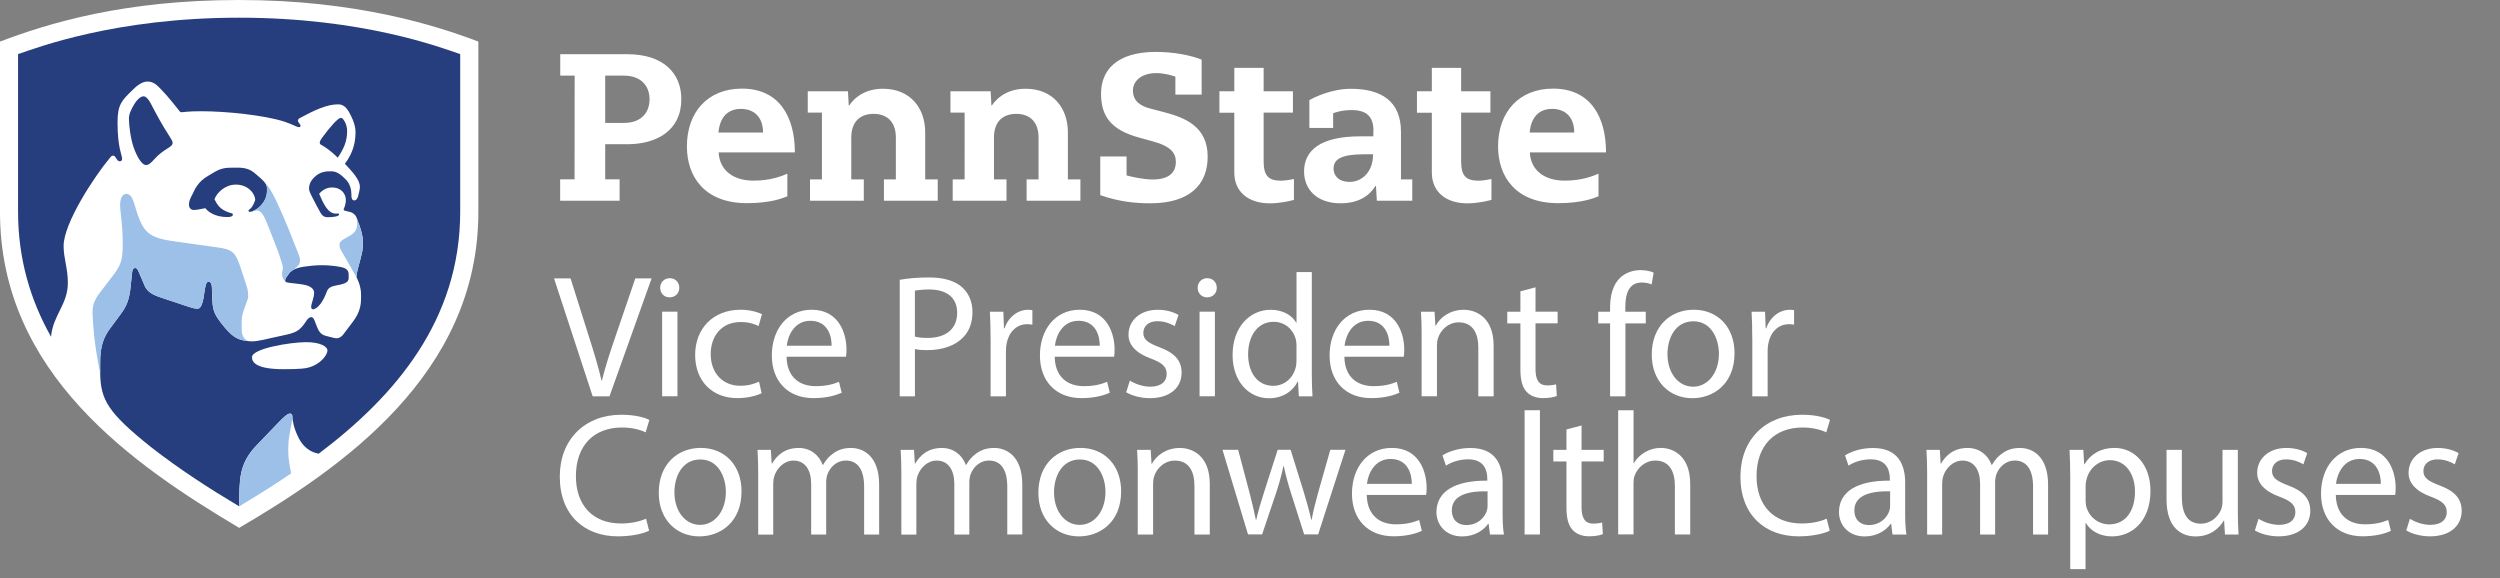 <?xml version="1.0" encoding="utf-8"?>
<!-- Generator: Adobe Illustrator 26.0.2, SVG Export Plug-In . SVG Version: 6.00 Build 0)  -->
<svg version="1.1"
	 id="svg2" xmlns:cc="http://creativecommons.org/ns#" xmlns:dc="http://purl.org/dc/elements/1.1/" xmlns:rdf="http://www.w3.org/1999/02/22-rdf-syntax-ns#" xmlns:svg="http://www.w3.org/2000/svg"
	 xmlns="http://www.w3.org/2000/svg" xmlns:xlink="http://www.w3.org/1999/xlink" x="0px" y="0px" viewBox="0 0 542.8 125.5"
	 style="enable-background:new 0 0 542.8 125.5;" xml:space="preserve">
<rect x="0" y="0" width="542.8" height="125.5" fill="#808080" stroke="none"/>
<style type="text/css">
	.st0{fill:#FFFFFF;}
	.st1{fill:#263E7E;}
	.st2{fill:#9DC0E8;}
	.st3{display:none;fill:#231F20;}
</style>
<g id="g12" transform="scale(0.1)">
	<path id="path14" class="st0" d="M519.3,1146.1C289.7,1009.5,0,810.9,0,460.4V90.3C106,50.1,269.7,0,519.3,0
		c252.5,0,425.9,54.7,519.3,90.3v370.1C1038.8,814,737.9,1017.7,519.3,1146.1"/>
	<path id="path16" class="st1" d="M328.1,970.9c61.3,47.9,126.9,90.1,191.2,128.5l0,0l0,0c0.5-57.7-1.3-91.9,37.9-132.7
		c15.9-16.5,32.1-33.5,46.8-48.7c11.1-11.5,20.1-20.1,25.3-20.1c3.7,0,5.5,2,5.5,6.9c0,5.2,2.3,24.1,14,46.8
		c14.7,28.1,36.1,31.9,43.1,33.5c167.3-126,307.3-290.9,307.3-525.6c0-128.8,0-342,0-342c-41.3-14-210.8-79.1-480-79.1
		s-438.7,65.1-480,79.1c0,0,0,213.1,0,342c0,103.1,27.1,192.8,71.6,271.6c4.4-47.5,36.5-70,36.5-116.7c0-32.5-9.2-53.1-9.2-80.4
		c0-49.3,66.5-150.7,101.1-192c1.1-1.2,3.2-4.1,6-4.1c2.5,0,4.4,1.7,5.9,4c3.5,5.3,5.1,8.3,8.8,8.3s5.2-2.1,5.2-5.5
		c0-8.5-9.9-22.9-9.9-78.9c0-39.2,9.1-47.5,33.5-71.3c4.4-4.4,18.1-17.5,31.1-17.5c14.4,0,21.6,8.5,30.5,17.6
		c15.1,15.3,36,42.4,39.5,46.7c0.9,1.2,1.9,2.3,3.9,2.3c6.9,0,12.8-2.1,43.1-2.1c54.9,0,137.7,8.7,180.3,22.5
		c21.9,7.2,26.5,12.1,32.3,12.1c2.8,0,3.1-1.9,3.1-3.3c0-2.8-5.7-7.2-5.7-10.9c0-2.5,2-4.4,4-5.5c31.7-17.1,58.8-29.9,83.6-29.9
		c14.4,0,21.6,12.5,27.6,24.8c4.8,9.6,9.9,22.5,9.9,35.9c0,33.6-12.8,54.1-23.1,68.4c4.9,5.1,11.9,12.7,16.1,17.7
		c7.5,8.9,16.5,20.8,16.5,32.9c0,5.3-2.5,13.6-4,20.1c-0.7,2.9-3.2,8.8-8.4,8.8c-4.7-0.1-5.9-5.2-6-9.6c0-0.9,0-2.9,0-3.3
		c0-9.7-2.7-22.8-11.7-32c-10.3-10.5-19.7-18.3-31.7-18.3c-0.7,0-3.2,0-4.1,0c-19.6,0-28.5,8.5-34,13.9
		c-5.9,5.7-10.5,13.5-10.5,23.7c0,5.9,4,12.9,9.5,23.7c3.2,6.4,11.3,21.5,15.7,29.2c3.9,6.8,8.8,9.2,14.4,9.2
		c13.7,0,25.6-1.9,25.6-6c0-1.1-0.7-2.1-2.5-2.1c-0.8,0-2.7,0.3-4.4,0.3c-17.9,0-27.5-22.8-36.4-43.3c6.8-6.7,14.5-13.5,28.5-13.5
		c17.7,0,29.5,12,29.5,27.5c0,7.7-2.4,14.1-3.7,17.1c-0.7,1.5-1.1,2.4-1.1,3.2c0,2.4,3.1,2.9,8,4c1.7,0.4,5.1,1.2,7.1,1.7
		c5.2,1.5,10.8,6,13.2,12.4c1.6,4.1,5.2,13.9,5.9,16.1c2.9,8.8,7.7,21.6,7.7,36.9c0,15.6-1.1,20.4-5.3,36.3
		c-5.5,20.3-7.9,28-8.8,39.2c1.9,3.5,2,4.5,2.9,6.5c3.1,6.4,7.1,18.3,7.1,31.1c0,3.5,0,10.1,0,10.5c0,20.4-8.1,36.1-16.9,48
		c-6.8,9.2-16.7,22.3-22.3,29.5c-3.6,4.4-8.5,7.5-14,7.5c-2.7,0-5.7-0.9-8.8-1.6c-3.5-0.8-10.7-2.7-13.9-3.5
		c-12-3.1-16.4-10.8-20.3-21.3c-0.5-1.6-2.4-6-2.9-7.5c-2.8-7.3-4.5-12-9.1-12c-3.3,0-6.7,2.3-10,7.3c-12,18-18.4,24.5-39.5,29.7
		c-7.3,1.9-22.3,4.9-30.7,6.8c-12.7,2.8-35.1,8.7-47.7,8.7c-2.7,0-5.5-0.1-8.4-0.5c-17.3-2.4-29.5-3.6-51.1-29.2
		c-29.6-35.3-26.5-40.3-28.3-88c-0.1-5.3-2-12-7.5-12c-4.9,0-7.1,10.1-8.9,24.4c-2.1,16.8-6,34.3-14.3,34.3c-5.7,0-9.7-0.9-18.5-3.7
		c-10.8-3.5-37.6-12.5-51.6-17.2c-19.2-6.4-37.6-11.3-44.9-28.4c-3.5-8-9.9-22.9-13.2-30.7c-2.3-5.5-4-8.3-7.6-8.3
		c-5.1,0-6.3,6-6.8,10.8c-0.7,5.5-2,17.9-2.7,25.7c-2.9,33.2-9.5,47.3-23.6,65.9c-6.4,8.5-12.5,17.2-19.7,26.5
		c-14.7,19.5-23.6,39.5-23.2,77.3c0,2.4-0.1,16.5,0,23.1C218.9,867.7,233.2,895.3,328.1,970.9L328.1,970.9z M668.1,798.4
		c-4.4,1.1-13.2,3.2-52.1,3.2c-58.9,0-68.9-14.5-68.9-26c0-19.2,84.5-32.7,117.9-32.7c31.9,0,46,10.3,46,18
		C710.9,770,696.7,791.5,668.1,798.4z M554.1,434.3c0-13.6-15.3-33.5-41.9-33.5c-23.7,0-41.7,17.9-46.5,31.9
		c5.7,10.9,11.2,22.5,33.9,29.5c3.1,0.9,6,0.9,6,3.6c0,3.6-3.9,5.5-11.9,5.5c-25.7,0-41.1-10.5-47.9-19.3c-6.7,0.9-14.4,3.5-24,3.9
		c-7.9,0.3-11.5-4.9-11.5-12c0-4.5,1.3-9.5,4-15.1c1.5-3.1,3.1-6.3,4.3-8.5c4-7.9,10.1-25.2,33.6-38.7c2.8-1.6,9.9-5.9,13.5-8
		c13.3-7.9,23.3-9.6,39.2-9.6c1.2,0,10,0,11.6,0c18.9,0,28.7,5.3,37.1,12.4c16.9,14.3,26.3,22.1,26.3,32.7c0,11.7-0.7,20.8-10,33.2
		c-8.1,10.5-19.9,17.6-27.6,17.6c-2.1,0-2.8-1.2-2.8-2.4c0-1.6,1.7-2.4,3.6-3.9C549.3,448.3,552.1,439.3,554.1,434.3z M316.9,358.3
		c5.9,0,10.3-3.9,19.1-13.6c19.7-21.9,38.8-24.8,38.8-34.1c0-4.1-2.7-8.3-5.5-12.5c-21.1-32.9-30-50.7-42.5-74.5
		c-4.5-8.7-10.4-14.5-14.9-14.5c-7.3,0-14.9,8.5-19.5,15.7c-6.3,10.3-12.5,21.9-12.5,32.4c0,15.9,3.9,44.9,10.5,63.5
		C297.6,340.7,308,358.3,316.9,358.3z M698.5,315.1c-0.9-0.5-4.3-1.7-4.3-5.1c0-3.9,2.8-7.9,8.4-15.3c13.1-17.5,30.9-38.8,37.5-38.8
		c3.2,0,5.2,2.1,9.2,9.7c2.4,4.4,4.4,11.9,4.4,18.9c0,23.2-8,39.5-20.4,57.9C727.1,336.3,715.6,324.8,698.5,315.1z M675.6,666.8
		c0-7.9,6.4-20,6.4-30.9c0-12.9-15.9-17.1-28.3-18.8c-26-3.6-34.7-2.4-34.7-8.1c0-4,3.5-8.1,8.3-14.9c6.9-10,23.6-13.9,32.5-15.1
		c11.7-1.6,24.5-3.2,40-3.2c17.3,0,32.1,2.5,38.8,3.7c15.9,2.8,18.4,9.5,18.4,16.9c0,1.6,0,5.6,0,7.5c0,7.5-6.1,11.3-17.3,13.9
		c-2.8,0.7-6.7,1.3-8.5,1.7c-8,1.7-18,3.3-21.6,13.5c-7.6,21.9-20.8,38.9-30.5,38.5C677.5,671.3,675.6,669.9,675.6,666.8"/>
	<path id="path18" class="st2" d="M626.9,954.9c1.3-14.9,8-39.7,8-49.9l0,0c0-5.1-1.7-6.9-5.5-6.9c-5.2,0-14.3,8.5-25.3,20.1
		c-14.7,15.3-31.1,32.1-46.8,48.7c-39.2,40.8-37.3,74.8-37.9,132.5l0,0c43.5-26.1,83.2-51.3,112.7-71.5
		C627.6,1004,624,986.7,626.9,954.9z M217.6,811.3c-0.1-6.5,0-20.5,0-23.1c-0.4-37.9,8.4-57.9,23.2-77.3
		c7.1-9.5,13.2-18.1,19.7-26.5c14-18.5,20.7-32.7,23.6-65.9c0.7-7.7,2-20.3,2.7-25.7c0.5-4.8,1.7-10.8,6.8-10.8
		c3.6,0,5.2,2.8,7.6,8.3c3.2,7.7,9.7,22.7,13.2,30.7c7.3,16.9,25.7,22,44.9,28.4c14.1,4.7,40.9,13.7,51.6,17.2
		c8.9,2.9,12.8,3.7,18.5,3.7c8.3,0,12.1-17.5,14.3-34.3c1.9-14.3,4-24.4,8.9-24.4c5.5,0,7.3,6.7,7.5,12c1.7,47.7-1.3,52.7,28.3,88
		c21.5,25.7,33.7,26.8,51.1,29.2c-6.4-1.9-14.7-9.3-14.7-24.9c0-2.8,0-15.2,0-17.2c0-8.5,1.1-17.3,5.2-27.2c2-4.7,4.4-13.1,6.5-18.1
		c3.7-8.8,2-10.9,2-17.1c0-6.5-2.1-12.9-7.3-28.5c-2.7-8-6.3-19.7-9.6-29.2c-10.7-29.9-15.1-36.9-50.8-41.7
		c-11.5-1.5-61.6-8.7-72.1-10.1c-40.1-5.7-71.6-7.6-87.9-34.5c-19.6-32.1-17.6-71.3-36.4-71.3c-8.9,0-13.6,10-13.6,24.5
		c0,15.3,5.7,40,5.7,83.1c0,37.2-3.5,47.6-25.2,74.9c-5.6,7.1-13.2,17.6-18,23.6c-16.1,20.3-23.3,31.6-22.3,55.2
		C203.5,743.2,213.2,788.1,217.6,811.3z M648.5,552.8c1.6,3.9,2.9,8.4,2.9,11.7c0,7.5-1.9,9.7-6,14.3c-2.5,2.3-5.2,4.5-7.7,6.8
		c-4.1,2.1-7.7,4.9-10.3,8.4c-4.7,6.8-8.3,10.9-8.3,14.9c0,1.2,0.4,2.1,1.3,2.8c-5.7-4.3-8-10.8-8-16.7c0-5.2,1.7-8,1.7-12.9
		c0-4.1-1.2-8.3-1.9-10.7c-8-26.8-21.5-58.7-29.9-80.4c-8.5-22.1-15.1-34.1-24.7-34.1c-5.3,0-10,2.7-15.6,2.7
		c7.6,0,19.5-7.1,27.6-17.6c9.5-12.4,10-21.5,10-33.2c0-4.9-2.1-9.3-6-14.1c12.1,12.4,19.9,28.1,28.1,45.5
		C619.9,478.4,635.5,520.1,648.5,552.8L648.5,552.8z M774.3,473.1L774.3,473.1c1.6,4.1,5.2,13.9,5.9,16.1c2.9,8.8,7.7,21.6,7.7,36.9
		c0,15.6-1.1,20.4-5.3,36.3c-5.5,20.3-7.9,28-8.8,39.2c-1.5-3.2-30.4-52.9-32.7-57.1c-2.3-4-4-8-4-12.7c0-5.1,2.1-8.1,8.4-12
		c3.7-2.3,8.5-5.1,11.7-6.7c14.9-7.6,18.4-17.1,18.4-27.1C775.6,481.7,774.9,477.5,774.3,473.1"/>
	<path id="path20" class="st0" d="M2552,166.4c-4.8-1.7-23.5-7.7-40.5-7.7c-37.1,0-51.7,20.1-51.7,37.9c0,23.2,17.2,33.9,37.1,38.9
		l31.6,8.3c44.4,11.9,93.6,30.7,93.6,96.5c0,60.4-38.8,101.1-124.8,101.1c-33.2,0-67.7-3.6-108.4-17.7v-84h57.1v41.1
		c9.1,2.5,34.9,8.9,56.9,8.9c33.7,0,50.1-14.1,50.1-38.1c0-19.9-11.2-34.4-51.9-45.2l-27.2-7.5c-62.1-16.8-83.3-46.7-83.3-95.7
		c0-50.4,33.6-90.5,119.1-90.5c36.7,0,73.3,6.4,99.3,16.8v75.9H2552V166.4z M2963.5,334.9c-51.9,0-68.1,10.9-68.1,31.3
		c0,14.1,10,28.7,34.9,28.7c25.5,0,50.9-20,50.9-60H2963.5z M2982.1,284.5c0-32.8-16-45.5-48.1-45.5c-20.5,0-35.2,5.3-39.5,6.8v31.9
		h-51.6v-60.4c8.5-4.8,46.7-24.5,90.1-24.5c66.1,0,108.8,26.9,108.8,93.5c0,39.1,0,103.2,0,103.2h24.5v46.4h-76.9l-1.9-32.4h-0.9
		c-4.7,6.7-22.1,37.9-75.7,37.9c-53.6,0-79.5-31.9-79.5-69.1c0-45.2,34.7-76.3,121.9-76.3c3.7,0,24.5,0,28.5,0v-11.5H2982.1z
		 M2680,147.3h63.6v50.8h63.6v46.4h-63.6v105.9c0,31.9,11.2,41.9,37.5,41.9c9.9,0,23.3-2.7,28.3-3.6v45.2
		c-5.2,1.6-28.3,7.6-52.4,7.6c-46.8,0-77.1-25.2-77.1-66.9V244.8h-32.3v-46.7h32.3L2680,147.3z M3108.8,147.3h63.6v50.8h63.6v46.4
		h-63.6v105.9c0,31.9,11.2,41.9,37.5,41.9c9.9,0,23.3-2.7,28.3-3.6v45.2c-5.2,1.6-28.3,7.6-52.3,7.6c-46.8,0-77.1-25.2-77.1-66.9
		V244.8h-32.3v-46.7h32.3V147.3z M2094.5,244.5h-30.9v-46.4h87.3l1.7,31.1h0.9c4.3-6.5,24.9-36.5,73.1-36.5c60.3,0,92,42.5,92,94.8
		v102h27.2v46.4h-116.8v-46.4h25.9v-91.1c0-33.2-18.4-51.2-48.5-51.2c-27.2,0-48.3,15.3-48.3,51.2v91.1h27.2v46.4h-116.8v-46.4h25.9
		V244.5H2094.5z M1784.7,244.5h-30.9v-46.4h87.3l1.7,31.1h0.9c4.3-6.5,24.9-36.5,73.1-36.5c60.3,0,92,42.5,92,94.8v102h27.2v46.4
		h-116.8v-46.4h25.9v-91.1c0-33.2-18.4-51.2-48.5-51.2c-27.2,0-48.3,15.3-48.3,51.2v91.1h27.2v46.4h-116.8v-46.4h25.9V244.5H1784.7z
		 M3418,287.7c0-32.7-18.7-51.3-48.1-51.3c-29.1,0-45.9,19.1-48.7,51.3H3418z M3321.6,331.3c1.9,37.7,30.9,60.9,75.5,60.9
		c39.2,0,63.2-10.8,73.6-15.1v49.1c-9.7,3.9-36.1,14.9-87.7,14.9c-91.7,0-130.4-57.2-130.4-123.2c0-74.1,44.9-125.5,119.5-125.5
		c81.7,0,114.9,61.9,114.9,138.5h-165.3V331.3z M1656.7,287.7c0-32.7-18.7-51.3-48.1-51.3c-29.1,0-45.9,19.1-48.7,51.3H1656.7z
		 M1560.4,331.3c1.9,37.7,30.9,60.9,75.5,60.9c39.2,0,63.2-10.8,73.6-15.1v49.1c-9.7,3.9-36.1,14.9-87.7,14.9
		c-91.7,0-130.4-57.2-130.4-123.2c0-74.1,44.9-125.5,119.5-125.5c81.7,0,114.9,61.9,114.9,138.5h-165.3V331.3z M1355.5,266.8
		c33.2,0,54.8-19.1,54.8-51.3c0-29.3-18.9-51.3-55.7-51.3H1314v102.7H1355.5z M1247.7,164.1h-31.3v-46.4h146
		c76.8,0,116.9,40.4,116.9,97.7c0,68.1-53.7,97.7-116.9,97.7H1314v76.3h31.3v46.4h-129.1v-46.4h31.3L1247.7,164.1"/>
	<path id="path22" class="st3" d="M1361.7,816.3c0,16,0.8,31.5,2.7,44.1h-30l-2.7-23.2h-1.2c-10.3,14.4-30,27.3-56.3,27.3
		c-37.2,0-56.3-26.3-56.3-52.8c0-44.4,39.5-68.8,110.5-68.4v-3.7c0-14.8-4.1-42.5-41.7-42.1c-17.5,0-35.3,4.9-48.3,13.7l-7.6-22.4
		c15.2-9.5,37.6-16,60.8-16c56.3,0,69.9,38.4,69.9,74.8v68.7H1361.7z M1329.5,766.5c-36.5-0.8-77.9,5.7-77.9,41.5
		c0,22,14.4,31.9,31.2,31.9c24.3,0,39.9-15.2,45.2-30.8c1.2-3.7,1.5-7.6,1.5-10.7V766.5z M1452.1,632.4v44.1h47.9V702h-47.9v99.2
		c0,22.8,6.4,35.7,25.1,35.7c9.1,0,14.4-0.8,19.3-2.3l1.5,25.5c-6.4,2.3-16.7,4.5-29.6,4.5c-15.6,0-28.1-5.3-36.1-14
		c-9.1-10.3-12.9-26.5-12.9-48.3V702.1h-28.5v-25.5h28.5v-34.1L1452.1,632.4z M1654,632.4v44.1h47.9V702H1654v99.2
		c0,22.8,6.4,35.7,25.1,35.7c9.1,0,14.4-0.8,19.3-2.3l1.5,25.5c-6.4,2.3-16.7,4.5-29.6,4.5c-15.6,0-28.1-5.3-36.1-14
		c-9.1-10.3-12.9-26.5-12.9-48.3V702.1h-28.5v-25.5h28.5v-34.1L1654,632.4z M1737.2,590.7h33.5v115.1h0.8c5.3-9.5,13.7-18.3,24-24
		c9.9-5.7,21.6-9.1,34.1-9.1c24.7,0,64.3,15.2,64.3,78.3v109.5h-33.5V754.8c0-29.6-11.1-54.4-42.5-54.4c-21.6,0-38.4,15.2-44.8,33.1
		c-1.9,4.9-2.3,9.9-2.3,16v110.9h-33.5V590.7H1737.2z M1964.4,774.5c0.8,45.2,29.2,63.9,63.1,63.9c24,0,38.8-4.1,50.9-9.5l6.1,24
		c-11.7,5.3-32.3,11.7-61.6,11.7c-56.7,0-90.4-37.6-90.4-93.1s32.7-98.8,86.3-98.8c60.4,0,76,52.4,76,86.3c0,6.8-0.4,11.7-1.2,15.6
		h-129.2V774.5z M2062.4,750.5c0.4-20.9-8.8-54-46.4-54c-34.1,0-48.7,30.8-51.3,54H2062.4z M2213.3,860.4V604.3h36.5l81.7,129.6
		c18.7,30,33.9,56.9,45.6,83.2l1.2-0.4c-3.1-34.1-3.7-65.3-3.7-105.2V604.3h31.2v256.1h-33.5l-81.3-130
		c-17.9-28.5-34.9-57.7-47.5-85.5l-1.1,0.4c1.9,32.3,2.3,63.1,2.3,105.6v109.5C2244.8,860.4,2213.3,860.4,2213.3,860.4z
		 M2589.1,816.3c0,16,0.8,31.5,2.7,44.1h-30l-2.7-23.2h-1.2c-10.3,14.4-30,27.3-56.3,27.3c-37.2,0-56.3-26.3-56.3-52.8
		c0-44.4,39.5-68.8,110.5-68.4v-3.7c0-14.8-4.1-42.5-41.7-42.1c-17.5,0-35.3,4.9-48.3,13.7l-7.6-22.4c15.2-9.5,37.6-16,60.8-16
		c56.3,0,69.9,38.4,69.9,74.8v68.7H2589.1z M2556.8,766.5c-36.5-0.8-77.9,5.7-77.9,41.5c0,22,14.4,31.9,31.2,31.9
		c24.3,0,39.9-15.2,45.2-30.8c1.1-3.7,1.5-7.6,1.5-10.7V766.5z M2650.7,676.4l36.1,102.9c6.1,17.1,11.1,32.3,14.8,47.5h1.2
		c4.1-15.2,9.5-30.4,15.6-47.5l35.7-102.9h34.9l-72.1,183.9h-31.9l-69.9-183.9H2650.7z M2834.9,676.4l39.9,108.7
		c4.5,12.1,9.1,26.5,12.1,37.6h0.8c3.5-11.1,7.2-25.1,11.7-38.4l36.5-107.9h35.3l-50.1,131.1c-24,63.1-40.3,94.9-63.1,115.1
		c-16.7,14-32.7,19.7-41.1,21.3l-8.4-27.7c8.4-2.7,19.3-8,29.2-16.4c9.1-7.2,20.1-20.1,28.1-37.2c1.5-3.5,2.7-6.1,2.7-8
		c0-1.9-0.8-4.5-2.7-8.7l-67.6-169.5H2834.9z M3118.4,860.4V751.7l-81.3-147.5h38l36.1,70.7c9.5,19.3,17.5,34.9,25.5,52.8h0.8
		c6.8-16.7,16-33.5,25.9-52.8l36.8-70.7h37.2l-85.5,147.1v109.1C3151.9,860.4,3118.4,860.4,3118.4,860.4z M3366.1,816.3
		c0,16,0.8,31.5,2.7,44.1h-30l-2.7-23.2h-1.2c-10.3,14.4-30,27.3-56.3,27.3c-37.2,0-56.3-26.3-56.3-52.8
		c0-44.4,39.5-68.8,110.5-68.4v-3.7c0-14.8-4.1-42.5-41.7-42.1c-17.5,0-35.3,4.9-48.3,13.7l-7.6-22.4c15.2-9.5,37.6-16,60.8-16
		c56.3,0,69.9,38.4,69.9,74.8v68.7H3366.1z M3333.9,766.5c-36.5-0.8-77.9,5.7-77.9,41.5c0,22,14.4,31.9,31.2,31.9
		c24.3,0,39.9-15.2,45.2-30.8c1.1-3.7,1.5-7.6,1.5-10.7V766.5z M3417.9,733.9c0-21.6-0.4-40.3-1.5-57.3h29.2l1.5,36.5h1.2
		c8.4-24.7,28.9-40.3,51.3-40.3c3.5,0,6.1,0.4,9.1,0.8v31.5c-3.5-0.8-6.8-0.8-11.3-0.8c-23.6,0-40.3,17.5-44.8,42.5
		c-0.8,4.5-1.2,10.3-1.2,15.6v98h-33.5L3417.9,733.9L3417.9,733.9z M3694.5,590.7v222.3c0,16.4,0.8,34.9,1.5,47.5h-29.6l-1.5-31.9
		h-1.1c-9.9,20.5-31.9,36.1-62,36.1c-44.4,0-79.1-37.6-79.1-93.5c-0.4-61.2,38-98.4,82.4-98.4c28.5,0,47.1,13.3,55.5,27.7h0.8V590.8
		h33.1V590.7z M3661.5,751.3c0-4.1-0.4-9.9-1.5-14c-4.9-20.9-23.2-38.4-48.3-38.4c-34.5,0-55.1,30.4-55.1,70.7
		c0,37.2,18.7,68,54.4,68c22.4,0,42.9-15.2,49.1-39.9c1.1-4.5,1.5-9.1,1.5-14.4v-32H3661.5z"/>
	<g>
		<g>
			<path class="st0" d="M1286.8,860.5l-83.9-256.1h35.9l39.8,126.3c11,34.5,20.5,65.7,27.4,95.5h0.9c7.2-29.6,17.7-61.8,29.2-95.1
				l43.3-126.7h35.4l-91.5,256.1H1286.8z"/>
			<path class="st0" d="M1474.9,624.8c0,11.4-8,20.8-21.3,20.8c-12.1,0-20.2-9.4-20.2-20.8c0-11.5,8.5-20.8,20.8-20.8
				C1466.7,604,1474.8,613.1,1474.9,624.8z M1437.6,860.5V676.7h33.3v183.7H1437.6z"/>
			<path class="st0" d="M1653.7,853.8c-8.8,4.3-28,10.6-52.7,10.6c-55.4,0-91.7-37.7-91.7-93.9c0-56.6,38.6-98,98.7-98
				c19.7,0,37.4,5,46.4,9.8l-7.4,25.7c-8.2-4.4-20.7-8.8-39.1-8.8c-41.9,0-64.9,31.4-64.8,69.6c0,42.6,27.4,68.8,64,68.8
				c18.7,0,31.5-4.7,40.9-8.8L1653.7,853.8z"/>
			<path class="st0" d="M1707.8,774.6c0.7,45.2,29.3,63.8,62.9,63.8c23.9,0,38.5-4.3,50.9-9.4l5.9,23.7
				c-11.7,5.3-32.1,11.7-61.3,11.7c-56.5,0-90.4-37.6-90.4-92.7c0-55.7,32.8-99.2,86.5-99.2c59.9,0,75.6,52.6,75.6,86.4
				c0,7-0.4,12-1.1,15.7H1707.8z M1805.6,750.6c0.3-21.1-8.6-54.1-46.1-54.1c-34.1,0-48.6,30.8-51.3,54.1H1805.6z"/>
			<path class="st0" d="M1953.4,607.5c16-2.8,36.9-5.1,63.7-5.1c32.5,0,56.5,7.5,71.8,21.3c13.9,12.2,22.5,30.8,22.5,53.6
				c0,23.2-6.9,41.5-19.9,54.8c-17.6,18.7-45.9,28.1-78.3,28.1c-10,0-19.1-0.4-26.7-2.4v102.7h-33V607.5z M1986.5,730.8
				c7.4,2.1,16.6,2.9,27.4,2.9c40.1,0,64.3-19.7,64.3-54.7c0-33.9-24.2-50.5-60.5-50.5c-14.6,0-25.4,1.4-31.3,2.6V730.8z"/>
			<path class="st0" d="M2150.7,734c0-21.7-0.5-40.2-1.5-57.2h29.3l1.3,36h1.2c8.6-24.7,28.8-40.2,51.2-40.2c3.6,0,6.2,0.2,9.3,0.9
				v31.4c-3.4-0.7-6.8-1-11.4-1c-23.5,0-40.2,17.8-44.7,42.8c-0.9,4.7-1.3,10.2-1.3,15.6v98.2h-33.3V734z"/>
			<path class="st0" d="M2290,774.6c0.7,45.2,29.3,63.8,62.9,63.8c23.9,0,38.5-4.3,50.9-9.4l5.8,23.7c-11.7,5.3-32.1,11.7-61.3,11.7
				c-56.5,0-90.4-37.6-90.4-92.7c0-55.7,32.8-99.2,86.5-99.2c59.9,0,75.6,52.6,75.6,86.4c0,7-0.4,12-1.1,15.7H2290z M2387.8,750.6
				c0.3-21.1-8.6-54.1-46.1-54.1c-34.1,0-48.6,30.8-51.3,54.1H2387.8z"/>
			<path class="st0" d="M2453.1,826.5c10.1,6.3,27.6,13.1,44.3,13.1c24.4,0,35.7-12,35.7-27.4c0-16.1-9.7-24.5-34.1-33.6
				c-33.2-12-48.9-30.1-48.8-52.1c0-29.6,24-53.9,63.6-53.9c18.7,0,34.8,5.1,45,11.3l-8.3,24.3c-7.1-4.4-20.5-10.8-37.7-10.8
				c-19.7,0-30.4,11.4-30.4,25.2c0,15.2,10.8,22,34.9,31.3c31.7,11.8,48.1,27.8,48.2,55.2c0,32.6-25.3,55.4-68.7,55.4
				c-20.1,0-38.7-5.2-51.6-12.8L2453.1,826.5z"/>
			<path class="st0" d="M2641.9,624.8c0,11.4-8,20.8-21.3,20.8c-12.1,0-20.2-9.4-20.2-20.8c0-11.5,8.5-20.8,20.8-20.8
				C2633.7,604,2641.8,613.1,2641.9,624.8z M2604.5,860.5V676.7h33.3v183.7H2604.5z"/>
			<path class="st0" d="M2848.2,590.7v222.4c0,16.3,0.6,34.7,1.5,47.4H2820l-1.7-31.8h-0.9c-10.2,20.5-32.3,36-62.3,36
				c-44.5,0-78.9-37.6-78.9-93.4c-0.3-61.4,37.8-98.7,82.6-98.7c28.2,0,47.2,13.2,55.4,27.9h0.8V590.7H2848.2z M2815,751.5
				c0-4.3-0.4-9.9-1.4-14.3c-5.2-21.1-23.2-38.5-48.4-38.5c-34.6,0-55.3,30.4-55.3,70.7c0,37.3,18.6,68.3,54.6,68.3
				c22.4,0,42.7-15.1,48.8-40.1c1.2-4.4,1.6-9.1,1.6-14.3V751.5z"/>
			<path class="st0" d="M2918.9,774.6c0.7,45.2,29.3,63.8,62.9,63.8c23.9,0,38.5-4.3,50.9-9.4l5.8,23.7
				c-11.7,5.3-32.1,11.7-61.3,11.7c-56.5,0-90.4-37.6-90.4-92.7c0-55.7,32.8-99.2,86.5-99.2c59.9,0,75.6,52.6,75.6,86.4
				c0,7-0.4,12-1.1,15.7H2918.9z M3016.7,750.6c0.3-21.1-8.6-54.1-46.1-54.1c-34.1,0-48.6,30.8-51.3,54.1H3016.7z"/>
			<path class="st0" d="M3086.7,726.4c0-19.2-0.6-34.4-1.5-49.6h29.5l1.8,30.2h0.9c9-17.3,30.4-34.4,60.8-34.4
				c25.2,0,64.8,15.2,64.8,78.3v109.6h-33.3V754.5c0-29.7-11.2-54.6-42.5-54.6c-21.9,0-39,15.6-45,34.3c-1.4,4.1-2.3,10-2.3,15.5
				v110.7h-33.3V726.4z"/>
			<path class="st0" d="M3333.9,623.8v52.9h48v25.3h-48v99c0,22.9,6.6,35.8,25.3,35.8c8.7,0,15-1.1,19.4-2.4l1.5,25.4
				c-6.5,2.5-16.9,4.6-29.9,4.6c-15.4,0-28.1-5.1-36.1-14.2c-9.2-10.1-13-26.3-13-47.9V702.1h-28.5v-25.3h28.5v-44.3L3333.9,623.8z"
				/>
			<path class="st0" d="M3495.8,860.5V702.1h-25.7v-25.3h25.7v-8.9c0-25.9,6-49.4,21.4-64.4c12.5-12.1,29.3-17,44.7-17
				c12.1,0,22.1,2.5,28.5,5.4l-4.4,25.7c-5.1-2.2-11.6-4.2-21.5-4.2c-28.2,0-35.6,25-35.6,53.4v10h44.4v25.3h-44.2v158.4H3495.8z"/>
			<path class="st0" d="M3766,766.8c0,68-47.2,97.8-91.4,97.8c-49.8,0-88.3-36.3-88.3-94.7c0-61.5,40.4-97.4,91.2-97.4
				C3730.4,672.6,3766,710.9,3766,766.8z M3620.4,769c0,40.3,23.1,70.6,55.7,70.6c32,0,56-29.9,56-71.6c0-31.1-15.7-70.4-55.4-70.4
				C3637.4,697.6,3620.4,734.1,3620.4,769z"/>
			<path class="st0" d="M3804.5,734c0-21.7-0.5-40.2-1.5-57.2h29.3l1.3,36h1.2c8.6-24.7,28.8-40.2,51.2-40.2c3.6,0,6.2,0.2,9.3,0.9
				v31.4c-3.4-0.7-6.8-1-11.4-1c-23.5,0-40.2,17.8-44.7,42.8c-0.9,4.7-1.3,10.2-1.3,15.6v98.2h-33.3V734z"/>
			<path class="st0" d="M1409.3,1152.3c-11.9,6-36.5,12.2-67.7,12.2c-72.1,0-126.2-45.6-126.2-129.7c0-80.4,54.2-134.3,133.7-134.3
				c31.6,0,52.1,6.7,60.8,11.3l-8.1,26.9c-12.4-5.9-30.2-10.5-51.5-10.5c-60.1,0-99.9,38.4-99.9,105.7c0,62.6,36.1,102.7,98.1,102.7
				c20.3,0,40.8-4.1,54.2-10.5L1409.3,1152.3z"/>
			<path class="st0" d="M1610,1066.8c0,68-47.2,97.8-91.4,97.8c-49.8,0-88.3-36.3-88.3-94.7c0-61.5,40.4-97.4,91.2-97.4
				C1574.3,972.6,1610,1010.9,1610,1066.8z M1464.3,1069c0,40.3,23.1,70.6,55.7,70.6c32,0,56-29.9,56-71.6
				c0-31.1-15.7-70.4-55.4-70.4C1481.3,997.6,1464.3,1034.1,1464.3,1069z"/>
			<path class="st0" d="M1646.2,1026.4c0-19.2-0.6-34.4-1.5-49.6h29l1.8,29.6h0.9c10.2-17.5,27.4-33.8,58-33.8
				c24.9,0,43.9,15.2,51.8,36.8h0.8c5.9-10.5,13.1-18.4,20.7-23.9c11.1-8.4,23.1-12.9,40.4-12.9c24.5,0,60.7,15.8,60.7,79.7v108.2
				h-32.6v-103.9c0-35.6-13.1-56.7-39.9-56.7c-19.2,0-33.9,13.9-39.8,30.1c-1.6,4.8-2.7,10.8-2.7,16.8v113.8h-32.6v-110.3
				c0-29.3-12.9-50.3-38.2-50.3c-20.8,0-36.1,16.6-41.7,33.4c-1.6,4.9-2.5,10.7-2.5,16.5v110.8h-32.6V1026.4z"/>
			<path class="st0" d="M1957,1026.4c0-19.2-0.6-34.4-1.5-49.6h29l1.8,29.6h0.9c10.2-17.5,27.4-33.8,58-33.8
				c24.9,0,43.9,15.2,51.8,36.8h0.8c5.9-10.5,13.1-18.4,20.7-23.9c11.1-8.4,23.1-12.9,40.4-12.9c24.5,0,60.7,15.8,60.7,79.7v108.2
				H2187v-103.9c0-35.6-13.1-56.7-39.9-56.7c-19.2,0-33.9,13.9-39.8,30.1c-1.6,4.8-2.7,10.8-2.7,16.8v113.8H2072v-110.3
				c0-29.3-12.9-50.3-38.2-50.3c-20.8,0-36.1,16.6-41.7,33.4c-1.6,4.9-2.5,10.7-2.5,16.5v110.8H1957V1026.4z"/>
			<path class="st0" d="M2434.2,1066.8c0,68-47.2,97.8-91.4,97.8c-49.8,0-88.3-36.3-88.3-94.7c0-61.5,40.4-97.4,91.2-97.4
				C2398.6,972.6,2434.2,1010.9,2434.2,1066.8z M2288.5,1069c0,40.3,23.1,70.6,55.7,70.6c32,0,56-29.9,56-71.6
				c0-31.1-15.7-70.4-55.4-70.4C2305.5,997.6,2288.5,1034.1,2288.5,1069z"/>
			<path class="st0" d="M2470.4,1026.4c0-19.2-0.6-34.4-1.5-49.6h29.5l1.8,30.2h0.9c9-17.3,30.4-34.4,60.8-34.4
				c25.2,0,64.8,15.2,64.8,78.3v109.6h-33.3v-105.9c0-29.7-11.2-54.6-42.5-54.6c-21.9,0-39,15.6-45,34.3c-1.4,4.1-2.3,10-2.3,15.5
				v110.7h-33.3V1026.4z"/>
			<path class="st0" d="M2688.3,976.7l24.7,93.2c5.3,20.5,9.9,39.7,13.7,58.6h0.9c4.1-18.5,10.2-38.5,16.5-58.4l30-93.5h28.1
				l28.6,91.9c6.6,21.8,12,41.3,16.2,60h0.9c3.3-18.6,8.3-38,14.3-59.7l26.2-92.2h32.9l-59.3,183.7h-30.4l-27.9-87.7
				c-6.6-20.6-11.8-39-16.3-60.6h-0.8c-4.6,22.2-10.3,41.2-16.8,60.9l-29.5,87.4h-30.6l-55.4-183.7H2688.3z"/>
			<path class="st0" d="M2967.5,1074.6c0.7,45.2,29.3,63.8,62.9,63.8c23.9,0,38.5-4.3,50.9-9.4l5.8,23.7
				c-11.7,5.3-32.1,11.7-61.3,11.7c-56.5,0-90.4-37.6-90.4-92.7c0-55.7,32.8-99.2,86.5-99.2c59.9,0,75.6,52.6,75.6,86.4
				c0,7-0.4,12-1.1,15.7H2967.5z M3065.3,1050.6c0.3-21.1-8.6-54.1-46.1-54.1c-34.1,0-48.6,30.8-51.3,54.1H3065.3z"/>
			<path class="st0" d="M3235,1160.5l-2.9-23.2h-1c-10.1,14.3-29.9,27.4-56.2,27.4c-37.1,0-56.1-26.3-56.1-52.7
				c0-44.5,39.4-69,110.4-68.4v-3.9c0-14.9-4.2-42.6-41.8-42.4c-17.1,0-35,5.1-47.9,13.7l-7.6-22.2c15.2-9.8,37.5-16.1,60.7-16.1
				c56.2,0,69.9,38.4,69.9,75.2v68.7c0,15.7,0.7,31.4,2.8,44H3235z M3229.8,1066.7c-36.2-0.8-77.6,5.7-77.6,41.3
				c0,21.9,14.4,32,31.2,32c24.2,0,39.5-15.2,44.8-30.8c1.2-3.6,1.6-7.3,1.6-10.5V1066.7z"/>
			<path class="st0" d="M3310.2,890.7h33.3v269.8h-33.3V890.7z"/>
			<path class="st0" d="M3433.9,923.8v52.9h48v25.3h-48v99c0,22.9,6.6,35.8,25.3,35.8c8.7,0,15-1.1,19.4-2.4l1.5,25.4
				c-6.5,2.5-16.9,4.6-29.9,4.6c-15.4,0-28.1-5.1-36.1-14.2c-9.2-10.1-13-26.3-13-47.9v-100.3h-28.5v-25.3h28.5v-44.3L3433.9,923.8z
				"/>
			<path class="st0" d="M3513.5,890.7h33.3v114.7h0.8c5.5-9.4,13.8-17.8,24-23.6c9.7-5.8,21.6-9.3,34.2-9.3c24.8,0,64,15.1,64,78.5
				v109.4h-33.3v-105.8c0-29.7-11.2-54.6-42.5-54.6c-21.9,0-38.7,15.3-45.1,33.3c-1.7,4.7-2.2,9.7-2.2,15.9v111.1h-33.3V890.7z"/>
			<path class="st0" d="M3972.7,1152.3c-11.9,6-36.5,12.2-67.7,12.2c-72.1,0-126.2-45.6-126.2-129.7c0-80.4,54.2-134.3,133.7-134.3
				c31.6,0,52.1,6.7,60.8,11.3l-8.1,26.9c-12.4-5.9-30.2-10.5-51.5-10.5c-60.1,0-99.9,38.4-99.9,105.7c0,62.6,36.1,102.7,98.1,102.7
				c20.3,0,40.8-4.1,54.2-10.5L3972.7,1152.3z"/>
			<path class="st0" d="M4109,1160.5l-2.9-23.2h-1c-10.1,14.3-29.9,27.4-56.2,27.4c-37.1,0-56.1-26.3-56.1-52.7
				c0-44.5,39.4-69,110.4-68.4v-3.9c0-14.9-4.2-42.6-41.8-42.4c-17.1,0-35,5.1-47.9,13.7l-7.6-22.2c15.2-9.8,37.5-16.1,60.7-16.1
				c56.2,0,69.9,38.4,69.9,75.2v68.7c0,15.7,0.7,31.4,2.8,44H4109z M4103.8,1066.7c-36.2-0.8-77.6,5.7-77.6,41.3
				c0,21.9,14.4,32,31.2,32c24.2,0,39.5-15.2,44.8-30.8c1.2-3.6,1.6-7.3,1.6-10.5V1066.7z"/>
			<path class="st0" d="M4184.2,1026.4c0-19.2-0.6-34.4-1.5-49.6h29l1.8,29.6h0.9c10.2-17.5,27.4-33.8,58-33.8
				c24.9,0,43.9,15.2,51.8,36.8h0.8c5.9-10.5,13.1-18.4,20.7-23.9c11.1-8.4,23.1-12.9,40.4-12.9c24.5,0,60.7,15.8,60.7,79.7v108.2
				h-32.6v-103.9c0-35.6-13.1-56.7-39.9-56.7c-19.2,0-33.9,13.9-39.8,30.1c-1.6,4.8-2.7,10.8-2.7,16.8v113.8h-32.6v-110.3
				c0-29.3-12.9-50.3-38.2-50.3c-20.8,0-36.1,16.6-41.7,33.4c-1.6,4.9-2.5,10.7-2.5,16.5v110.8h-32.6V1026.4z"/>
			<path class="st0" d="M4494.9,1036.6c0-23.4-0.6-42.5-1.5-59.9h29.9l1.8,31.3h0.8c13.4-22.4,35.4-35.5,65.2-35.5
				c44.5,0,78,37.5,78,93.2c0,66.2-40.5,98.9-83.6,98.9c-24.6,0-45.7-10.7-56.6-28.9h-0.8v100h-33.2V1036.6z M4528.2,1085.7
				c0,4.7,0.5,9.3,1.4,13.6c6,23.3,26.3,39.2,50,39.2c35.4,0,55.9-29.1,55.9-71.2c0-36.7-19.2-68.2-54.6-68.2
				c-22.7,0-44.2,16.1-50.5,41.2c-1.1,4.3-2.1,9.2-2.1,13.6V1085.7z"/>
			<path class="st0" d="M4858.8,1110.2c0,19.3,0.6,35.8,1.5,50.3h-29.5l-1.8-30h-0.9c-8.5,14.8-27.9,34.2-60.8,34.2
				c-28.8,0-63.3-16.1-63.3-80.5V976.7h33.2v101.5c0,35,10.9,58.8,41.1,58.8c22.4,0,38-15.7,44.2-30.7c1.7-4.8,3-10.8,3-17.1V976.7
				h33.3V1110.2z"/>
			<path class="st0" d="M4903.7,1126.5c10.1,6.3,27.6,13.1,44.3,13.1c24.4,0,35.7-12,35.7-27.4c0-16.1-9.7-24.5-34.1-33.6
				c-33.2-12-48.9-30.1-48.8-52.1c0-29.6,24-53.9,63.6-53.9c18.7,0,34.8,5.1,45,11.3l-8.3,24.3c-7.1-4.4-20.5-10.8-37.7-10.8
				c-19.7,0-30.4,11.4-30.4,25.2c0,15.2,10.8,22,34.9,31.3c31.7,11.8,48.1,27.8,48.2,55.2c0,32.6-25.3,55.4-68.7,55.4
				c-20.1,0-38.7-5.2-51.6-12.8L4903.7,1126.5z"/>
			<path class="st0" d="M5071.5,1074.6c0.7,45.2,29.3,63.8,62.9,63.8c23.9,0,38.5-4.3,50.9-9.4l5.8,23.7
				c-11.7,5.3-32.1,11.7-61.3,11.7c-56.5,0-90.4-37.6-90.4-92.7c0-55.7,32.8-99.2,86.5-99.2c59.9,0,75.6,52.6,75.6,86.4
				c0,7-0.4,12-1.1,15.7H5071.5z M5169.3,1050.6c0.3-21.1-8.6-54.1-46.1-54.1c-34.1,0-48.6,30.8-51.3,54.1H5169.3z"/>
			<path class="st0" d="M5232.4,1126.5c10.1,6.3,27.6,13.1,44.3,13.1c24.4,0,35.7-12,35.7-27.4c0-16.1-9.7-24.5-34.1-33.6
				c-33.2-12-48.9-30.1-48.8-52.1c0-29.6,24-53.9,63.6-53.9c18.7,0,34.8,5.1,45,11.3l-8.3,24.3c-7.1-4.4-20.5-10.8-37.7-10.8
				c-19.7,0-30.4,11.4-30.4,25.2c0,15.2,10.8,22,34.9,31.3c31.7,11.8,48.1,27.8,48.2,55.2c0,32.6-25.3,55.4-68.7,55.4
				c-20.1,0-38.7-5.2-51.6-12.8L5232.4,1126.5z"/>
		</g>
	</g>
</g>
</svg>
